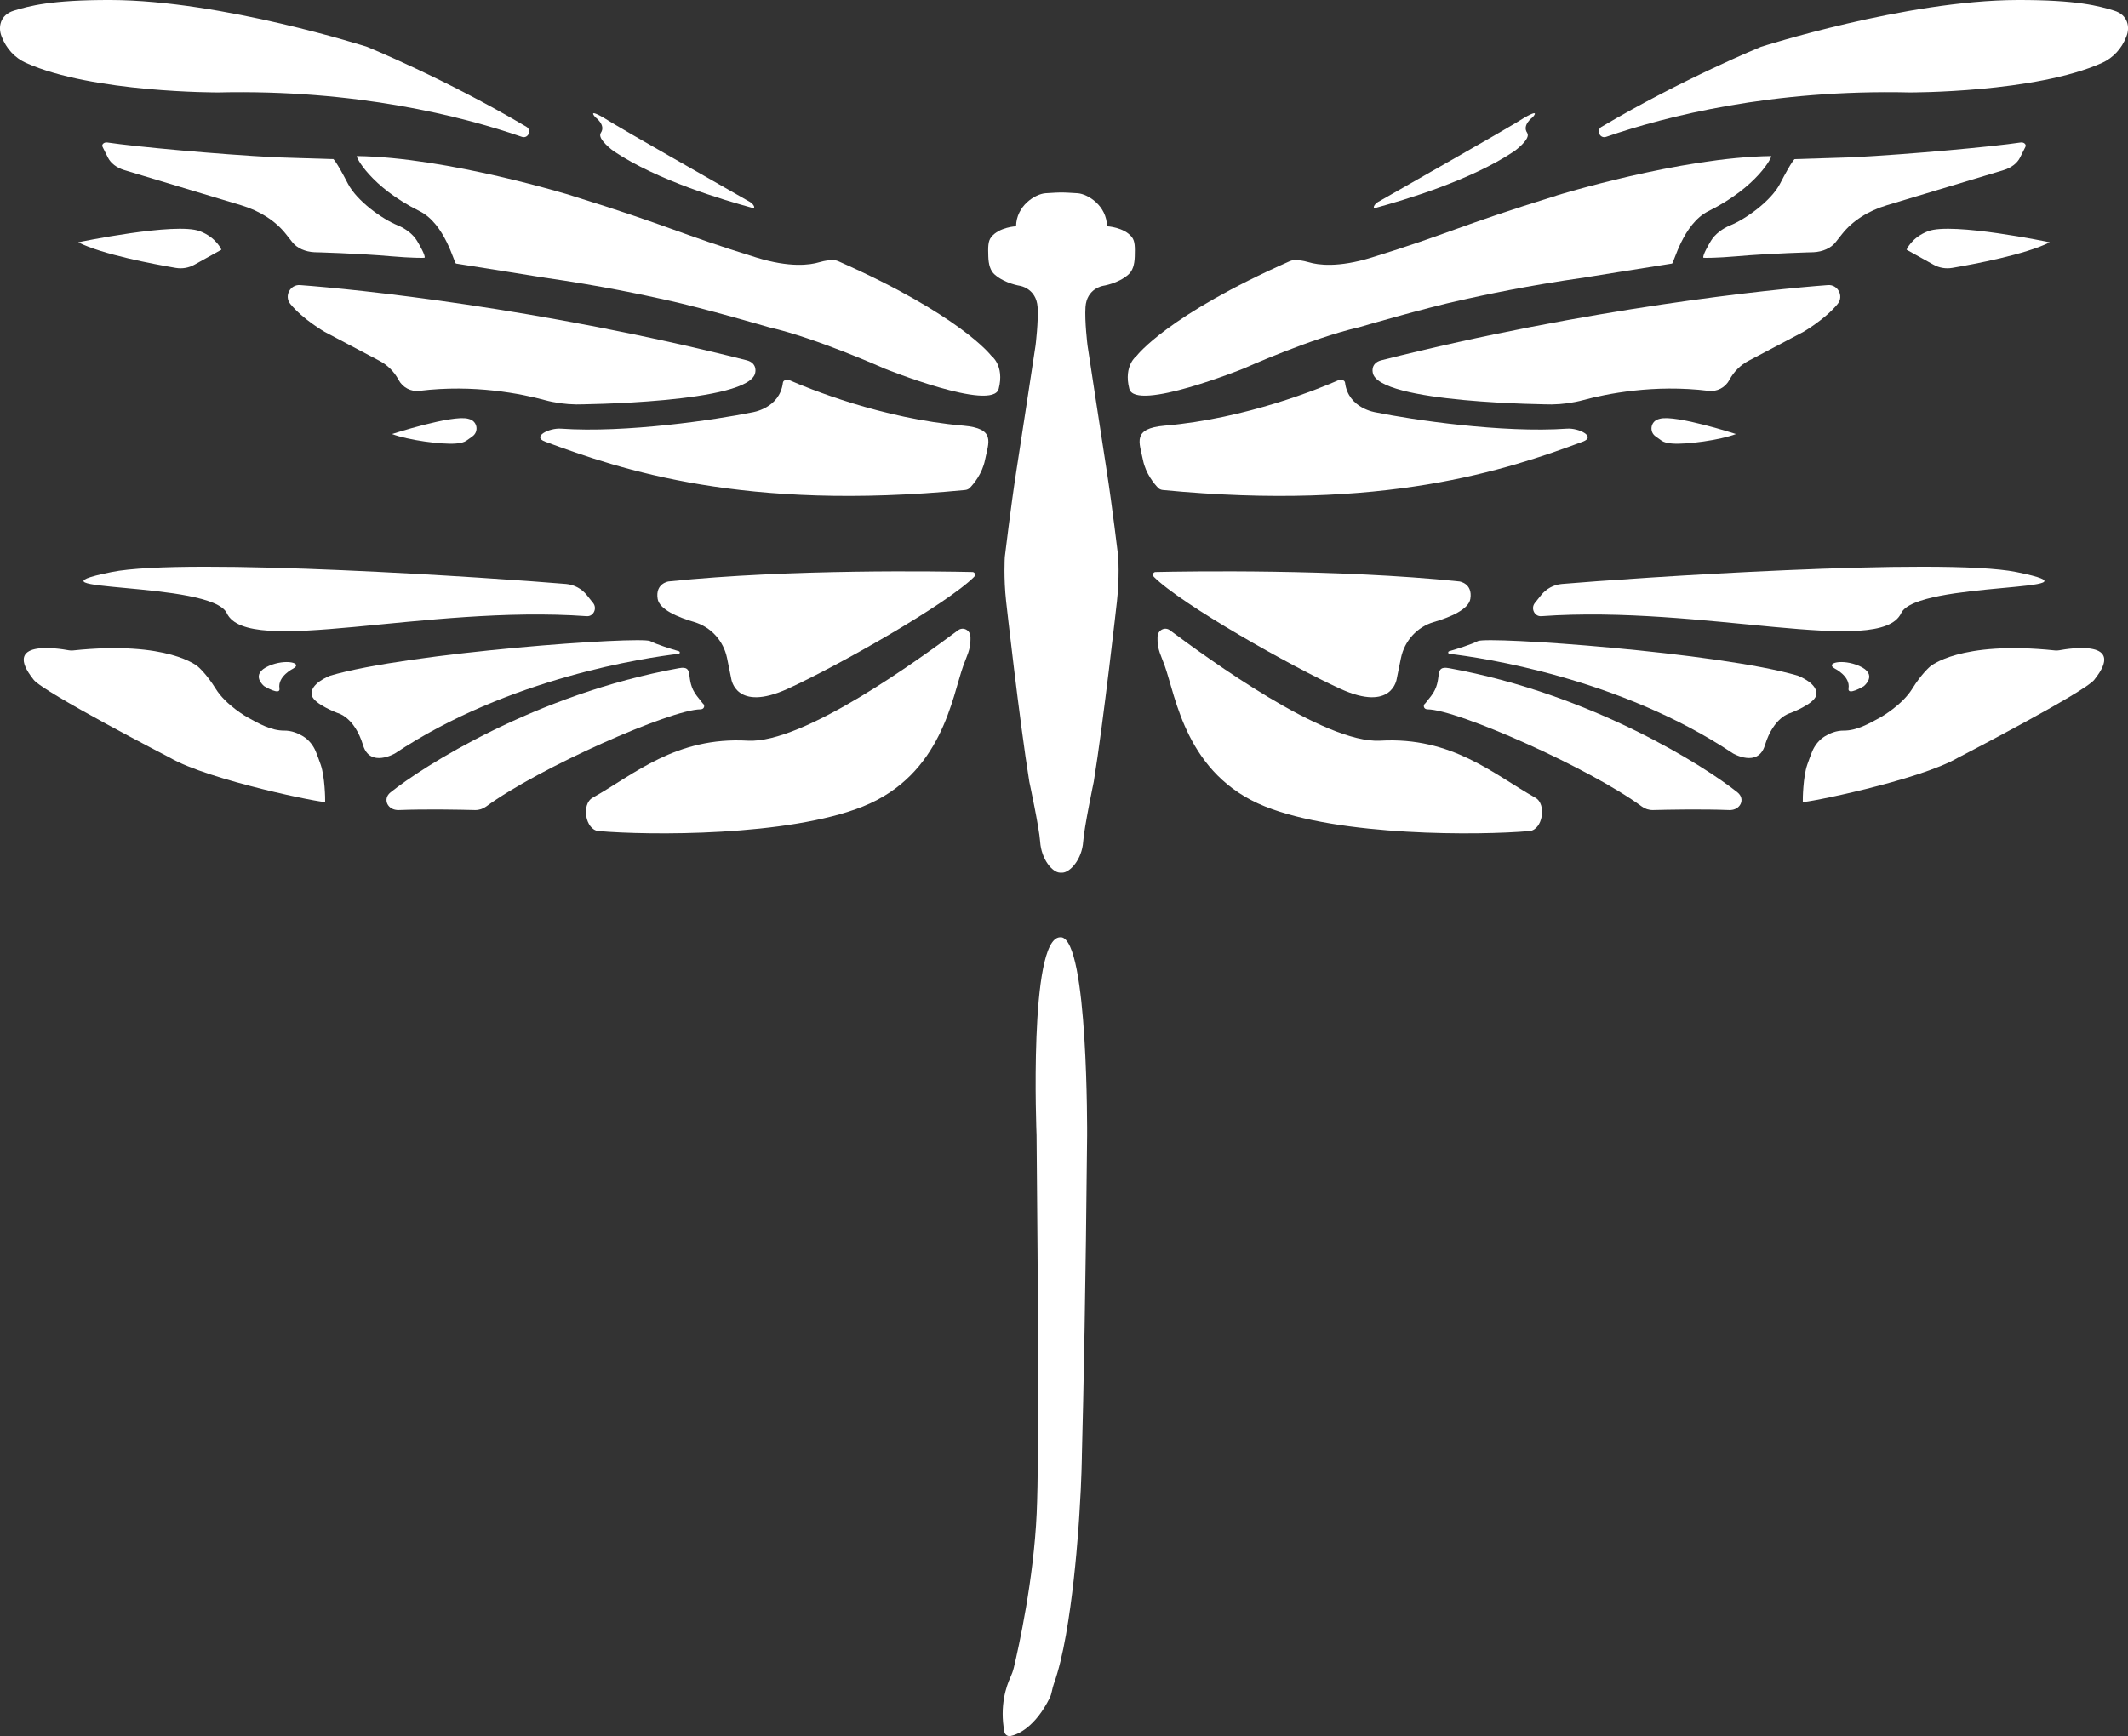 <svg viewBox="0 0 529.46 432.06" xmlns="http://www.w3.org/2000/svg" id="a"><rect x="0" y="0" width="529.46" height="432.06" fill="#333333" stroke="none"/><defs><style>.b{fill:#fff;}</style></defs><path d="M474.36,62.14l6.73,3.74c1.41.78,3.03,1.06,4.62.79,5.41-.92,18.28-3.33,24.29-6.37,0,0-24.25-5.07-30.27-2.77-4.14,1.58-5.37,4.62-5.37,4.62Z" class="b"></path><path d="M521.07,169.17c8.08-10.05-5.95-7.85-8.75-7.33-.33.06-.67.07-1,.04-23.85-2.52-31.12,4.02-31.12,4.02,0,0-2.09,1.74-4.44,5.54-2.48,4.02-7.77,7.02-7.77,7.02-3.01,1.67-6.06,3.38-9.22,3.36-1.88-.02-3.5.67-4.73,1.42-1.45.9-2.54,2.26-3.18,3.84-.35.88-.79,2.01-1.21,3.25-1.03,3.02-1.13,8.46-1.1,9.23.02.46,28.9-5.32,38.62-10.99,0,0,31.33-16.2,33.89-19.38Z" class="b"></path><path d="M456.48,166.37s3.94,1.91,3.45,4.94c-.32,1.95,3.78-.53,3.78-.53,0,0,3.75-2.93-1.17-5.07-4.14-1.8-8.53-.73-6.05.66Z" class="b"></path><path d="M264.05,233.26c6.73.82,6.43,49.34,6.43,49.34-.34,37.36-.91,64.82-1.3,79.47,0,0-.05,6.1-.62,14.7,0,0-1.61,29.23-6.34,42.24-.47,1.28-.51,2.47-1.02,3.5-3.6,7.29-7.99,9.23-9.83,9.54-.67.11-1.34-.35-1.47-1.03-1.23-6.51.5-11.41,1.44-13.45.38-.83.7-1.67.91-2.55,1.2-5.04,4.94-21.89,5.68-38.39.66-14.64.31-56.79-.03-94.15,0,0-1.99-48.73,5.78-49.21h.37Z" class="b"></path><path d="M263.66,217.17c-1.8-.09-4.57-3.24-4.87-7.74-.23-3.45-2.69-14.88-2.69-14.88-2.45-15.13-5.77-44.89-5.77-44.89-.65-5.85-.33-11.03-.33-11.03,0,0,1.56-13.03,2.87-21.39s4.79-31.32,4.79-31.32c0,0,.74-6.01.5-9.51-.32-4.62-4.34-5.27-4.34-5.27,0,0-3.79-.56-6.35-2.83-1.05-.93-1.51-2.44-1.57-4.48-.07-2.3-.1-3.81.74-4.85,1.98-2.48,6.17-2.67,6.17-2.67.06-5.08,4.71-8.02,7.31-8.22,2.01-.15,3.46-.18,3.46-.18h1.08s1.4.03,3.46.18c2.61.19,7.25,3.14,7.31,8.22,0,0,4.19.2,6.17,2.67.83,1.04.8,2.55.74,4.85-.06,2.05-.52,3.55-1.57,4.48-2.56,2.28-6.35,2.83-6.35,2.83,0,0-4.03.65-4.34,5.27-.24,3.5.5,9.51.5,9.51,0,0,3.48,22.95,4.79,31.32s2.87,21.39,2.87,21.39c0,0,.32,5.18-.33,11.03,0,0-3.32,29.76-5.77,44.89,0,0-2.4,11.43-2.63,14.88-.3,4.5-3.31,7.69-5.16,7.75h-.68Z" class="b"></path><path d="M451.23,62.77c2.27-.11,4.33-1.02,5.48-2.49l1.61-2.04c2.55-3.24,6.47-5.76,11.13-7.16l29.08-8.75c1.88-.57,3.36-1.7,4.07-3.12l1.34-2.68c.29-.59-.38-1.19-1.2-1.07-7.04,1.05-27.36,2.93-41.9,3.69l-14.32.45s-.55.17-3.65,6.14c-2.2,4.23-8.41,8.74-12.43,10.37-1.82.74-3.74,2.14-4.75,3.83-.51.85-2.15,3.65-1.88,4.2.04.07,3.49.06,8.17-.35,8.59-.76,19.26-1.02,19.26-1.02Z" class="b"></path><path d="M386.08,100.65c2.67-.04,5.32-.4,7.91-1.1,5.59-1.51,17.49-3.96,31.11-2.28,2.11.26,4.17-.82,5.19-2.73h0c1.09-2.04,2.75-3.7,4.78-4.76l13.62-7.19s5.43-3.13,8.54-6.96c1.58-1.94.04-4.86-2.42-4.68-14.07,1.04-59.3,5.63-111.12,18.71-2.71.69-2.15,3.01-2.15,3.01,1.01,7.72,44.55,7.98,44.55,7.98Z" class="b"></path><path d="M398.49,31.55c-1.43.85-.43,3.05,1.14,2.5,14.99-5.17,41.27-11.84,75.56-11.05,0,0,31.25.1,47.85-7.37,2.77-1.25,4.87-3.6,5.97-6.43l.1-.26c.79-2.04.49-5.21-3.12-6.3-3.72-1.13-9.07-2.68-24.08-2.64-27.72.08-63.79,11.66-63.79,11.66,0,0-19.46,7.94-39.62,19.89Z" class="b"></path><path d="M411.92,108.61l1.37.97c.84.59,1.69.73,2.86.81,3.47.26,11.77-.85,15.77-2.37,0,0-14.96-4.85-18.91-3.81-.15.04-.3.08-.45.13-1.89.62-2.26,3.12-.64,4.26Z" class="b"></path><path d="M387.24,48.67s30.88-9.55,53.42-9.83c.41,0-3.34,7.62-15.58,13.7-6.37,3.16-8.61,12.98-9.07,13.05-6.65,1.04-21.6,3.45-21.6,3.45-14.84,2.12-25.11,4.38-30.68,5.6-9.54,2.09-25.61,6.81-25.61,6.81-11.78,2.68-28.71,10.27-28.71,10.27,0,0-26.92,10.86-28.43,5.04-1.51-5.82,1.87-8.25,1.87-8.25,0,0,7.6-10.07,38.16-23.56,1.12-.49,3.46-.05,4.63.31,2.3.69,7.29,1.4,15.62-1.17,19.22-5.93,21.27-7.74,45.97-15.4Z" class="b"></path><path d="M287.05,143.5c-.41-.41-.12-1.13.44-1.14,7.71-.17,45.33-.81,75.61,2.34,0,0,3.37.46,2.73,4.34-.43,2.63-4.98,4.56-9.1,5.77-4.12,1.21-7.29,4.64-8.17,8.99l-1.05,5.16s-1.1,8.35-14.03,2.46c-12.22-5.57-39.58-21.01-46.44-27.91Z" class="b"></path><path d="M288.01,158.46c.03-1.63,1.8-2.56,3.07-1.61,9.39,6.98,38.48,28.27,52.35,27.48,17.85-1.02,28.22,8.39,38.58,14.2,2.88,1.62,1.8,8-1.46,8.29-12.48,1.1-47.14,1.35-65.77-6.1-19.73-7.89-22.22-27.37-25.02-35.12-.8-2.22-1.81-4.05-1.76-6.44v-.69Z" class="b"></path><path d="M355.15,176.53c7.39.02,40.25,14.55,53.35,24.19.79.58,1.77.91,2.8.88,3.5-.09,12.11-.27,18.93,0,2.79.11,4.13-2.75,2.07-4.4-7.88-6.32-36.05-24.43-71.75-30.91-4.16-.75-1.27,2.79-4.48,6.92l-1.44,1.82c-.65.45-.44,1.49.52,1.49Z" class="b"></path><path d="M381.87,150.08l1.54-1.93c1.29-1.63,3.16-2.64,5.19-2.82,16.61-1.43,94.54-6.72,113.11-2.96,24.95,5.06-24.89,2.15-28.69,10.23-5.19,11.04-49.31-2.13-89.55.75-1.67.12-2.66-1.93-1.6-3.27Z" class="b"></path><path d="M447.4,168.18c-19.68-5.82-77.29-9.89-79.71-8.63-1.64.85-5.08,1.92-7.13,2.52-.34.1-.3.61.05.65,7.95.93,42.29,5.92,70.57,24.78,0,0,6.21,3.65,7.94-2.02,2.17-7.12,6.34-8.03,6.34-8.03,0,0,5.82-2.19,6.39-4.33.79-2.94-4.45-4.92-4.45-4.92Z" class="b"></path><path d="M342.97,50.19c-1.06.6-1.61,1.79-.72,1.55,7.25-2,23.56-6.79,34.48-14.09,0,0,4.28-3.07,3.24-4.59-1.34-1.95,1.36-3.88,1.36-3.88,0,0,2.87-3.08-4.38,1.53-2.02,1.28-24.33,13.98-33.98,19.49Z" class="b"></path><path d="M289.81,105.93c-8.21.71-6.33,4.11-5.43,8.57.69,3.39,2.79,5.9,3.75,6.9.3.31.73.51,1.19.55,55.02,5.32,85.51-4.98,104.5-12.04,3.39-1.26-1.05-3.43-3.91-3.23-16.17,1.14-38.63-2.23-47.57-4.05,0,0-6.89-.94-7.68-7.39-.09-.74-1.14-.84-1.67-.61-4.46,1.96-22.83,9.55-43.18,11.3Z" class="b"></path><path d="M78.22,62.77c-2.27-.11-4.33-1.02-5.48-2.49l-1.61-2.04c-2.55-3.24-6.47-5.76-11.13-7.16l-29.08-8.75c-1.88-.57-3.36-1.7-4.07-3.12l-1.34-2.68c-.29-.59.38-1.19,1.2-1.07,7.04,1.05,27.36,2.93,41.9,3.69l14.32.45s.55.17,3.65,6.14c2.2,4.23,8.41,8.74,12.43,10.37,1.82.74,3.74,2.14,4.75,3.83.51.85,2.15,3.65,1.88,4.2-.04.07-3.49.06-8.17-.35-8.59-.76-19.26-1.02-19.26-1.02Z" class="b"></path><path d="M143.38,100.65c-2.67-.04-5.32-.4-7.91-1.1-5.59-1.51-17.49-3.96-31.11-2.28-2.11.26-4.17-.82-5.19-2.73h0c-1.09-2.04-2.75-3.7-4.78-4.76l-13.62-7.19s-5.43-3.13-8.54-6.96c-1.58-1.94-.04-4.86,2.42-4.68,14.07,1.04,59.3,5.63,111.12,18.71,2.71.69,2.15,3.01,2.15,3.01-1.01,7.72-44.55,7.98-44.55,7.98Z" class="b"></path><path d="M130.97,31.55c1.43.85.43,3.05-1.14,2.5-14.99-5.17-41.27-11.84-75.56-11.05,0,0-31.25.1-47.85-7.37-2.77-1.25-4.87-3.6-5.97-6.43l-.1-.26C-.43,6.91-.13,3.73,3.48,2.64,7.2,1.52,12.55-.04,27.56,0c27.72.08,63.79,11.66,63.79,11.66,0,0,19.46,7.94,39.62,19.89Z" class="b"></path><path d="M55.09,62.14l-6.73,3.74c-1.41.78-3.03,1.06-4.62.79-5.41-.92-18.28-3.33-24.29-6.37,0,0,24.25-5.07,30.27-2.77,4.14,1.58,5.37,4.62,5.37,4.62Z" class="b"></path><path d="M117.54,108.61l-1.37.97c-.84.59-1.69.73-2.86.81-3.47.26-11.77-.85-15.77-2.37,0,0,14.96-4.85,18.91-3.81.15.04.3.08.45.13,1.89.62,2.26,3.12.64,4.26Z" class="b"></path><path d="M142.22,48.67s-30.88-9.55-53.42-9.83c-.41,0,3.34,7.62,15.58,13.7,6.37,3.16,8.61,12.98,9.07,13.05,6.65,1.04,21.6,3.45,21.6,3.45,14.84,2.12,25.11,4.38,30.68,5.6,9.54,2.09,25.61,6.81,25.61,6.81,11.78,2.68,28.71,10.27,28.71,10.27,0,0,26.92,10.86,28.43,5.04,1.51-5.82-1.87-8.25-1.87-8.25,0,0-7.6-10.07-38.16-23.56-1.12-.49-3.46-.05-4.63.31-2.3.69-7.29,1.4-15.62-1.17-19.22-5.93-21.27-7.74-45.97-15.4Z" class="b"></path><path d="M242.41,143.5c.41-.41.12-1.13-.44-1.14-7.71-.17-45.33-.81-75.61,2.34,0,0-3.37.46-2.73,4.34.43,2.63,4.98,4.56,9.1,5.77s7.29,4.64,8.17,8.99l1.05,5.16s1.1,8.35,14.03,2.46c12.22-5.57,39.58-21.01,46.44-27.91Z" class="b"></path><path d="M241.45,158.46c-.03-1.63-1.8-2.56-3.07-1.61-9.39,6.98-38.48,28.27-52.35,27.48-17.85-1.02-28.22,8.39-38.58,14.2-2.88,1.62-1.8,8,1.46,8.29,12.48,1.1,47.14,1.35,65.77-6.1,19.73-7.89,22.22-27.37,25.02-35.12.8-2.22,1.81-4.05,1.76-6.44v-.69Z" class="b"></path><path d="M174.31,176.53c-7.39.02-40.25,14.55-53.35,24.19-.79.58-1.77.91-2.8.88-3.5-.09-12.11-.27-18.93,0-2.79.11-4.13-2.75-2.07-4.4,7.88-6.32,36.05-24.43,71.75-30.91,4.16-.75,1.27,2.79,4.48,6.92l1.44,1.82c.65.45.44,1.49-.52,1.49Z" class="b"></path><path d="M147.58,150.08l-1.54-1.93c-1.29-1.63-3.16-2.64-5.19-2.82-16.61-1.43-94.54-6.72-113.11-2.96-24.95,5.06,24.89,2.15,28.69,10.23,5.19,11.04,49.31-2.13,89.55.75,1.67.12,2.66-1.93,1.6-3.27Z" class="b"></path><path d="M8.38,169.17c-8.08-10.05,5.95-7.85,8.75-7.33.33.06.67.07,1,.04,23.85-2.52,31.12,4.02,31.12,4.02,0,0,2.09,1.74,4.44,5.54,2.48,4.02,7.77,7.02,7.77,7.02,3.01,1.67,6.06,3.38,9.22,3.36,1.88-.02,3.5.67,4.73,1.42,1.45.9,2.54,2.26,3.18,3.84.35.88.79,2.01,1.21,3.25,1.03,3.02,1.13,8.46,1.1,9.23-.02.46-28.9-5.32-38.62-10.99,0,0-31.33-16.2-33.89-19.38Z" class="b"></path><path d="M82.06,168.18c19.68-5.82,77.29-9.89,79.71-8.63,1.64.85,5.08,1.92,7.13,2.52.34.1.3.61-.05.65-7.95.93-42.29,5.92-70.57,24.78,0,0-6.21,3.65-7.94-2.02-2.17-7.12-6.34-8.03-6.34-8.03,0,0-5.82-2.19-6.39-4.33-.79-2.94,4.45-4.92,4.45-4.92Z" class="b"></path><path d="M72.98,166.37s-3.94,1.91-3.45,4.94c.32,1.95-3.78-.53-3.78-.53,0,0-3.75-2.93,1.17-5.07,4.14-1.8,8.53-.73,6.05.66Z" class="b"></path><path d="M186.49,50.19c1.06.6,1.61,1.79.72,1.55-7.25-2-23.56-6.79-34.48-14.09,0,0-4.28-3.07-3.24-4.59,1.34-1.95-1.36-3.88-1.36-3.88,0,0-2.87-3.08,4.38,1.53,2.02,1.28,24.33,13.98,33.98,19.49Z" class="b"></path><path d="M239.64,105.93c8.21.71,6.33,4.11,5.43,8.57-.69,3.39-2.79,5.9-3.75,6.9-.3.31-.73.51-1.19.55-55.02,5.32-85.51-4.98-104.5-12.04-3.39-1.26,1.05-3.43,3.91-3.23,16.17,1.14,38.63-2.23,47.57-4.05,0,0,6.89-.94,7.68-7.39.09-.74,1.14-.84,1.67-.61,4.46,1.96,22.83,9.55,43.18,11.3Z" class="b"></path></svg>